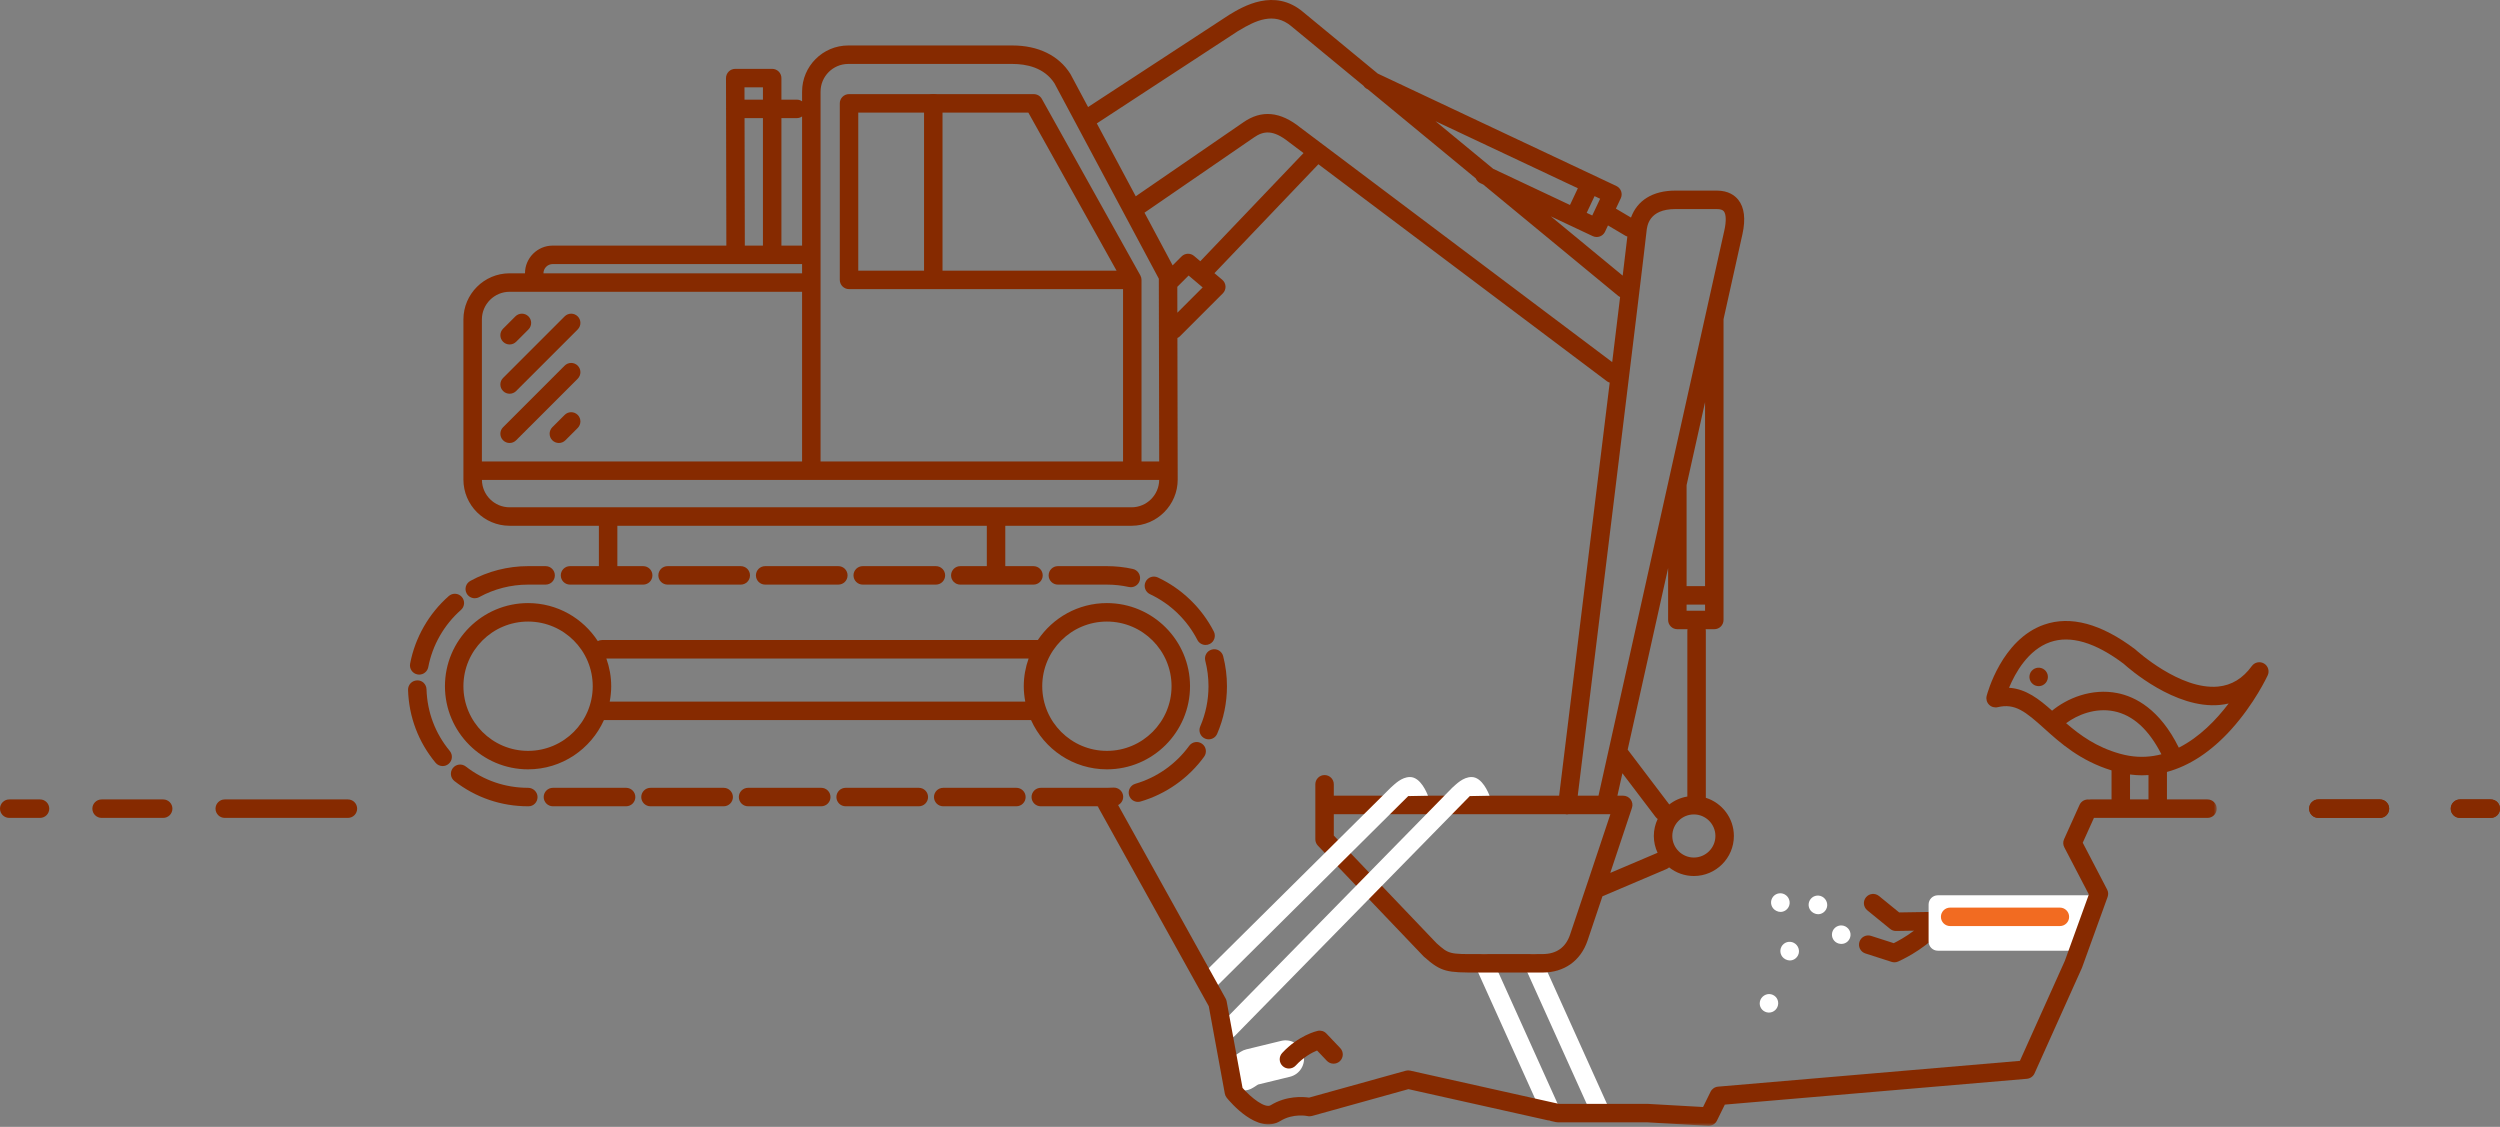 <?xml version="1.0" encoding="UTF-8" standalone="no"?>
<svg width="406px" height="183px" viewBox="0 0 406 183" version="1.1" xmlns="http://www.w3.org/2000/svg" xmlns:xlink="http://www.w3.org/1999/xlink">
    <rect x="0" y="0" width="406" height="183" fill="#808080" stroke="none"/>
    <!-- Generator: Sketch 39.1 (31720) - http://www.bohemiancoding.com/sketch -->
    <title>Group</title>
    <desc>Created with Sketch.</desc>
    <defs>
        <polygon id="path-1" points="183 55 183 0.48 0.852 0.48 0.852 55"></polygon>
    </defs>
    <g id="Page-1" stroke="none" stroke-width="1" fill="none" fill-rule="evenodd">
        <g id="Schadechecker" transform="translate(-484, -557)">
            <g id="Group" transform="translate(484, 557)">
                <g id="Page-1">
                    <path d="M201.899,177.109 C200.91,177.109 199.942,176.622 199.37,175.727 C198.476,174.332 198.883,172.476 200.278,171.583 L201.492,170.805 C201.771,170.627 202.078,170.495 202.4,170.417 L208.066,169.038 C209.673,168.647 211.297,169.633 211.69,171.243 C212.082,172.853 211.094,174.476 209.484,174.868 L204.306,176.129 L203.514,176.635 C203.013,176.956 202.453,177.109 201.899,177.109" id="Fill-1" fill="#FFFFFF"></path>
                    <path d="M259.858,180.453 L249.026,156.441" id="Fill-3" fill="#FFFFFF"></path>
                    <path d="M259.859,181.953 C259.287,181.953 258.741,181.625 258.491,181.07 L247.658,157.058 C247.317,156.303 247.653,155.415 248.409,155.074 C249.164,154.731 250.052,155.069 250.393,155.824 L261.225,179.836 C261.566,180.592 261.23,181.479 260.475,181.82 C260.275,181.911 260.065,181.953 259.859,181.953" id="Fill-5" fill="#FFFFFF"></path>
                    <path d="M251.858,180.453 L241.026,156.441" id="Fill-7" fill="#FFFFFF"></path>
                    <path d="M251.859,181.953 C251.287,181.953 250.741,181.625 250.491,181.07 L239.658,157.058 C239.317,156.303 239.653,155.415 240.409,155.074 C241.164,154.731 242.051,155.069 242.393,155.824 L253.225,179.836 C253.566,180.592 253.23,181.479 252.475,181.82 C252.275,181.911 252.065,181.953 251.859,181.953" id="Fill-9" fill="#FFFFFF"></path>
                    <polygon id="Fill-11" fill="#FFFFFF" points="297.608 152.202 297.742 152.159 297.607 152.197 300.475 151.32 299.05 151.791"></polygon>
                    <path d="M295.259,148.469 C295.032,148.469 294.802,148.415 294.584,148.301 C294.58,148.298 294.514,148.264 294.51,148.261 C293.78,147.869 293.506,146.96 293.897,146.231 C294.289,145.5 295.198,145.227 295.928,145.618 C296.655,146.008 296.962,146.929 296.575,147.658 C296.303,148.17 295.793,148.469 295.259,148.469" id="Fill-13" fill="#FFFFFF"></path>
                    <path d="M290.67,155.978 C290.443,155.978 290.213,155.924 289.995,155.81 C289.991,155.807 289.925,155.773 289.921,155.77 C289.191,155.378 288.917,154.469 289.308,153.74 C289.7,153.009 290.609,152.736 291.339,153.127 C292.066,153.517 292.373,154.438 291.986,155.167 C291.714,155.679 291.204,155.978 290.67,155.978" id="Fill-15" fill="#FFFFFF"></path>
                    <path d="M289.158,148.095 C288.93,148.095 288.7,148.041 288.483,147.927 C288.478,147.924 288.413,147.89 288.409,147.887 C287.678,147.495 287.404,146.586 287.796,145.857 C288.188,145.126 289.096,144.853 289.827,145.244 C290.553,145.634 290.861,146.555 290.474,147.284 C290.202,147.796 289.692,148.095 289.158,148.095" id="Fill-17" fill="#FFFFFF"></path>
                    <path d="M299.052,153.291 C299.02,153.291 298.987,153.29 298.954,153.288 L298.909,153.285 C298.082,153.231 297.455,152.519 297.509,151.691 C297.562,150.865 298.281,150.241 299.102,150.291 C299.929,150.345 300.578,151.06 300.525,151.886 C300.474,152.68 299.835,153.291 299.052,153.291" id="Fill-19" fill="#FFFFFF"></path>
                    <path d="M287.278,164.444 C287.259,164.444 287.241,164.444 287.223,164.443 C286.399,164.413 285.754,163.736 285.778,162.913 C285.802,162.085 286.504,161.435 287.322,161.432 C288.151,161.457 288.803,162.123 288.779,162.951 C288.778,162.959 288.778,162.991 288.777,162.998 C288.741,163.802 288.077,164.444 287.278,164.444" id="Fill-21" fill="#FFFFFF"></path>
                    <path d="M209.322,173.529 C208.959,173.529 208.595,173.398 208.307,173.133 C207.697,172.572 207.658,171.623 208.219,171.013 C210.879,168.123 213.87,167.438 213.996,167.411 C214.509,167.298 215.044,167.461 215.405,167.842 L217.655,170.209 C218.226,170.808 218.202,171.758 217.602,172.329 C217.001,172.899 216.052,172.876 215.482,172.275 L213.889,170.601 C213.07,170.939 211.702,171.658 210.426,173.045 C210.131,173.366 209.727,173.529 209.322,173.529" id="Fill-23" fill="#862A00"></path>
                    <path d="M315.55,149.566 C315.537,148.747 314.868,148.09 314.05,148.09 L314.026,148.09 L308.424,148.18 L305.144,145.508 C304.503,144.986 303.558,145.082 303.034,145.724 C302.511,146.367 302.607,147.311 303.25,147.835 L306.954,150.852 C307.221,151.07 307.556,151.189 307.901,151.189 L307.925,151.189 L310.826,151.143 C309.544,152.116 308.233,152.827 307.544,153.17 L303.859,151.986 C303.072,151.729 302.226,152.167 301.972,152.955 C301.718,153.744 302.153,154.588 302.941,154.841 L307.191,156.208 C307.341,156.256 307.495,156.28 307.65,156.28 C307.854,156.28 308.058,156.238 308.249,156.155 C308.408,156.086 312.194,154.42 314.75,151.642 C315.016,151.353 315.136,150.988 315.136,150.624 C315.397,150.349 315.557,149.976 315.55,149.566" id="Fill-25" fill="#862A00"></path>
                    <polygon id="Fill-27" fill="#FFFFFF" points="314.704 146.894 339.525 146.894 336.525 152.894 314.704 152.894"></polygon>
                    <path d="M336.525,154.394 L314.704,154.394 C313.875,154.394 313.204,153.722 313.204,152.894 L313.204,146.894 C313.204,146.066 313.875,145.394 314.704,145.394 L339.525,145.394 C340.045,145.394 340.527,145.665 340.801,146.106 C341.074,146.548 341.099,147.101 340.867,147.565 L337.867,153.565 C337.612,154.073 337.093,154.394 336.525,154.394" id="Fill-29" fill="#FFFFFF"></path>
                    <path d="M334.525,148.894 L316.704,148.894" id="Fill-31" fill="#742F00"></path>
                    <path d="M334.525,150.394 L316.704,150.394 C315.875,150.394 315.204,149.722 315.204,148.894 C315.204,148.066 315.875,147.394 316.704,147.394 L334.525,147.394 C335.354,147.394 336.025,148.066 336.025,148.894 C336.025,149.722 335.354,150.394 334.525,150.394" id="Fill-33" fill="#F26B21"></path>
                    <path d="M404.5,132.827 L399.5,132.827 C398.671,132.827 398,132.155 398,131.327 C398,130.499 398.671,129.827 399.5,129.827 L404.5,129.827 C405.329,129.827 406,130.499 406,131.327 C406,132.155 405.329,132.827 404.5,132.827" id="Fill-35" fill="#862A00"></path>
                    <path d="M386.5,132.827 L376.5,132.827 C375.671,132.827 375,132.155 375,131.327 C375,130.499 375.671,129.827 376.5,129.827 L386.5,129.827 C387.329,129.827 388,130.499 388,131.327 C388,132.155 387.329,132.827 386.5,132.827" id="Fill-37" fill="#862A00"></path>
                    <path d="M151.565,46.135 C150.736,46.135 150.065,45.463 150.065,44.635 L150.065,16.785 C150.065,15.957 150.736,15.285 151.565,15.285 C152.393,15.285 153.065,15.957 153.065,16.785 L153.065,44.635 C153.065,45.463 152.393,46.135 151.565,46.135" id="Fill-39" fill="#862A00"></path>
                    <path d="M67.797,109.53 C67.892,109.548 67.986,109.556 68.079,109.556 C68.785,109.556 69.414,109.055 69.551,108.337 C70.23,104.767 72.115,101.47 74.859,99.053 C75.481,98.506 75.541,97.557 74.993,96.936 C74.446,96.315 73.498,96.255 72.877,96.801 C69.634,99.657 67.406,103.554 66.604,107.776 C66.449,108.59 66.983,109.375 67.797,109.53" id="Fill-41" fill="#862A00"></path>
                    <path d="M73.041,121.954 C70.684,119.105 69.379,115.647 69.267,111.951 C69.243,111.123 68.561,110.436 67.722,110.498 C66.894,110.522 66.243,111.215 66.269,112.043 C66.4,116.411 67.944,120.5 70.73,123.866 C71.026,124.225 71.456,124.41 71.886,124.41 C72.224,124.41 72.562,124.297 72.843,124.065 C73.481,123.537 73.57,122.592 73.041,121.954" id="Fill-43" fill="#862A00"></path>
                    <path d="M194.453,103.926 C194.719,104.444 195.245,104.741 195.789,104.741 C196.019,104.741 196.253,104.689 196.472,104.576 C197.209,104.198 197.501,103.294 197.123,102.557 C195.158,98.724 191.929,95.607 188.031,93.778 C187.281,93.427 186.388,93.75 186.036,94.499 C185.684,95.249 186.007,96.142 186.757,96.494 C190.057,98.042 192.79,100.681 194.453,103.926" id="Fill-45" fill="#862A00"></path>
                    <path d="M85.76,127.941 C82.057,127.941 78.559,126.744 75.645,124.477 C74.989,123.968 74.048,124.087 73.54,124.741 C73.031,125.395 73.149,126.337 73.803,126.846 C77.249,129.525 81.384,130.941 85.76,130.941 L85.834,130.941 C86.662,130.941 87.297,130.269 87.297,129.441 C87.297,128.613 86.589,127.941 85.76,127.941" id="Fill-47" fill="#862A00"></path>
                    <path d="M151.991,94.941 C152.82,94.941 153.491,94.269 153.491,93.441 C153.491,92.613 152.82,91.941 151.991,91.941 L140.107,91.941 C139.278,91.941 138.607,92.613 138.607,93.441 C138.607,94.269 139.278,94.941 140.107,94.941 L151.991,94.941 Z" id="Fill-49" fill="#862A00"></path>
                    <path d="M101.679,127.941 L89.795,127.941 C88.966,127.941 88.295,128.613 88.295,129.441 C88.295,130.269 88.966,130.941 89.795,130.941 L101.679,130.941 C102.508,130.941 103.179,130.269 103.179,129.441 C103.179,128.613 102.508,127.941 101.679,127.941" id="Fill-51" fill="#862A00"></path>
                    <path d="M120.3,94.941 C121.129,94.941 121.8,94.269 121.8,93.441 C121.8,92.613 121.129,91.941 120.3,91.941 L108.416,91.941 C107.587,91.941 106.916,92.613 106.916,93.441 C106.916,94.269 107.587,94.941 108.416,94.941 L120.3,94.941 Z" id="Fill-53" fill="#862A00"></path>
                    <path d="M136.145,94.941 C136.975,94.941 137.645,94.269 137.645,93.441 C137.645,92.613 136.975,91.941 136.145,91.941 L124.261,91.941 C123.433,91.941 122.761,92.613 122.761,93.441 C122.761,94.269 123.433,94.941 124.261,94.941 L136.145,94.941 Z" id="Fill-55" fill="#862A00"></path>
                    <path d="M77.103,97.156 C77.347,97.156 77.594,97.096 77.823,96.97 C80.239,95.643 82.983,94.941 85.76,94.941 L88.609,94.941 C89.438,94.941 90.109,94.269 90.109,93.441 C90.109,92.613 89.438,91.941 88.609,91.941 L85.76,91.941 C82.478,91.941 79.236,92.771 76.379,94.342 C75.653,94.741 75.388,95.653 75.787,96.379 C76.059,96.876 76.573,97.156 77.103,97.156" id="Fill-57" fill="#862A00"></path>
                    <path d="M171.798,94.941 L179.759,94.941 C180.964,94.941 182.164,95.071 183.327,95.328 C183.436,95.352 183.545,95.363 183.652,95.363 C184.34,95.363 184.961,94.886 185.115,94.186 C185.294,93.377 184.783,92.577 183.974,92.398 C182.599,92.094 181.181,91.941 179.759,91.941 L171.798,91.941 C170.969,91.941 170.298,92.613 170.298,93.441 C170.298,94.269 170.969,94.941 171.798,94.941" id="Fill-59" fill="#862A00"></path>
                    <path d="M180.815,127.908 C180.464,127.929 180.112,127.94 179.76,127.941 L169.024,127.941 C168.195,127.941 167.524,128.613 167.524,129.441 C167.524,130.269 168.195,130.941 169.024,130.941 L179.763,130.941 C180.179,130.94 180.59,130.928 181,130.902 C181.827,130.851 182.456,130.139 182.404,129.312 C182.353,128.485 181.63,127.865 180.815,127.908" id="Fill-61" fill="#862A00"></path>
                    <path d="M117.525,127.941 L105.641,127.941 C104.812,127.941 104.141,128.613 104.141,129.441 C104.141,130.269 104.812,130.941 105.641,130.941 L117.525,130.941 C118.354,130.941 119.025,130.269 119.025,129.441 C119.025,128.613 118.354,127.941 117.525,127.941" id="Fill-63" fill="#862A00"></path>
                    <path d="M196.816,105.484 C196.014,105.69 195.531,106.508 195.738,107.31 C196.084,108.651 196.259,110.041 196.259,111.441 C196.259,113.711 195.807,115.909 194.916,117.974 C194.587,118.735 194.938,119.618 195.699,119.946 C195.892,120.03 196.094,120.069 196.293,120.069 C196.873,120.069 197.425,119.73 197.67,119.164 C198.725,116.72 199.259,114.123 199.259,111.441 C199.259,109.788 199.051,108.146 198.643,106.562 C198.436,105.759 197.616,105.27 196.816,105.484" id="Fill-65" fill="#862A00"></path>
                    <path d="M195.218,120.79 C194.547,120.303 193.609,120.453 193.123,121.123 C190.976,124.081 187.871,126.27 184.381,127.286 C183.586,127.518 183.129,128.351 183.36,129.145 C183.551,129.802 184.15,130.227 184.8,130.227 C184.939,130.227 185.08,130.207 185.22,130.167 C189.345,128.966 193.015,126.38 195.551,122.885 C196.038,122.215 195.889,121.276 195.218,120.79" id="Fill-67" fill="#862A00"></path>
                    <path d="M165.062,127.941 L153.178,127.941 C152.349,127.941 151.678,128.613 151.678,129.441 C151.678,130.269 152.349,130.941 153.178,130.941 L165.062,130.941 C165.891,130.941 166.562,130.269 166.562,129.441 C166.562,128.613 165.891,127.941 165.062,127.941" id="Fill-69" fill="#862A00"></path>
                    <path d="M133.371,127.941 L121.487,127.941 C120.658,127.941 119.987,128.613 119.987,129.441 C119.987,130.269 120.658,130.941 121.487,130.941 L133.371,130.941 C134.2,130.941 134.871,130.269 134.871,129.441 C134.871,128.613 134.2,127.941 133.371,127.941" id="Fill-71" fill="#862A00"></path>
                    <path d="M149.216,127.941 L137.332,127.941 C136.503,127.941 135.832,128.613 135.832,129.441 C135.832,130.269 136.503,130.941 137.332,130.941 L149.216,130.941 C150.045,130.941 150.716,130.269 150.716,129.441 C150.716,128.613 150.045,127.941 149.216,127.941" id="Fill-73" fill="#862A00"></path>
                    <path d="M85.76,100.941 C91.55,100.941 96.26,105.651 96.26,111.441 C96.26,117.231 91.55,121.941 85.76,121.941 C79.97,121.941 75.26,117.231 75.26,111.441 C75.26,105.651 79.97,100.941 85.76,100.941 L85.76,100.941 Z M167.048,106.941 C166.547,108.351 166.26,109.861 166.26,111.441 C166.26,112.296 166.349,113.13 166.502,113.941 L99.018,113.941 C99.171,113.13 99.26,112.296 99.26,111.441 C99.26,109.861 98.973,108.351 98.472,106.941 L167.048,106.941 Z M179.76,100.941 C185.55,100.941 190.26,105.651 190.26,111.441 C190.26,117.231 185.55,121.941 179.76,121.941 C173.97,121.941 169.26,117.231 169.26,111.441 C169.26,105.651 173.97,100.941 179.76,100.941 L179.76,100.941 Z M85.76,124.941 C91.244,124.941 95.966,121.649 98.077,116.941 L167.443,116.941 C169.554,121.649 174.276,124.941 179.76,124.941 C187.204,124.941 193.26,118.885 193.26,111.441 C193.26,103.997 187.204,97.941 179.76,97.941 C175.09,97.941 170.967,100.326 168.543,103.941 L97.76,103.941 C97.514,103.941 97.285,104.006 97.081,104.111 C94.672,100.403 90.501,97.941 85.76,97.941 C78.316,97.941 72.26,103.997 72.26,111.441 C72.26,118.885 78.316,124.941 85.76,124.941 L85.76,124.941 Z" id="Fill-75" fill="#862A00"></path>
                    <path d="M91.699,51.381 L81.699,61.381 C81.113,61.967 81.113,62.916 81.699,63.502 C81.992,63.795 82.376,63.942 82.76,63.942 C83.143,63.942 83.527,63.795 83.82,63.502 L93.82,53.502 C94.406,52.916 94.406,51.967 93.82,51.381 C93.234,50.795 92.285,50.795 91.699,51.381" id="Fill-77" fill="#862A00"></path>
                    <path d="M91.699,59.381 L81.699,69.381 C81.113,69.967 81.113,70.916 81.699,71.502 C81.992,71.795 82.376,71.942 82.76,71.942 C83.143,71.942 83.527,71.795 83.82,71.502 L93.82,61.502 C94.406,60.916 94.406,59.967 93.82,59.381 C93.234,58.795 92.285,58.795 91.699,59.381" id="Fill-79" fill="#862A00"></path>
                    <path d="M82.76,55.941 C83.144,55.941 83.528,55.795 83.821,55.502 L85.821,53.502 C86.406,52.916 86.406,51.966 85.821,51.38 C85.235,50.795 84.285,50.795 83.699,51.38 L81.699,53.38 C81.114,53.966 81.114,54.916 81.699,55.502 C81.992,55.795 82.376,55.941 82.76,55.941" id="Fill-81" fill="#862A00"></path>
                    <path d="M91.699,67.381 L89.699,69.381 C89.113,69.967 89.113,70.916 89.699,71.502 C89.992,71.795 90.376,71.942 90.76,71.942 C91.143,71.942 91.527,71.795 91.82,71.502 L93.82,69.502 C94.406,68.916 94.406,67.967 93.82,67.381 C93.234,66.795 92.285,66.795 91.699,67.381" id="Fill-83" fill="#862A00"></path>
                    <path d="M280.045,37.37 C279.375,40.429 261.668,119.911 259.594,129.221 L256.226,129.221 C257.797,116.426 267.044,41.083 267.393,37.602 C267.483,36.7 267.757,33.953 272.082,33.953 L278.806,33.953 C279.371,33.953 279.755,34.074 279.948,34.313 C280.325,34.783 280.362,35.926 280.045,37.37 L280.045,37.37 Z M278.582,135.764 C278.582,137.693 277.011,139.264 275.082,139.264 C273.152,139.264 271.582,137.693 271.582,135.764 C271.582,133.834 273.152,132.264 275.082,132.264 C277.011,132.264 278.582,133.834 278.582,135.764 L278.582,135.764 Z M273.902,99.183 L276.902,99.183 L276.902,98.183 L273.902,98.183 L273.902,99.183 Z M273.902,95.183 L273.902,78.785 L273.902,78.785 C274.933,74.155 275.946,69.605 276.902,65.313 L276.902,95.183 L273.902,95.183 Z M264.334,121.741 C265.944,114.511 268.349,103.717 270.902,92.254 L270.902,100.683 C270.902,101.512 271.573,102.183 272.402,102.183 L274.051,102.183 C274.036,102.268 274.025,102.353 274.025,102.441 L274.025,129.357 C272.93,129.537 271.928,129.989 271.09,130.645 L264.334,121.741 Z M269.19,138.491 L261.509,141.758 C263.287,136.435 265.001,131.29 265.032,131.194 C265.185,130.737 265.107,130.234 264.826,129.844 C264.544,129.452 264.091,129.221 263.609,129.221 L262.667,129.221 C262.864,128.34 263.137,127.112 263.479,125.577 L268.874,132.686 C268.969,132.813 269.085,132.912 269.208,132.999 C268.81,133.839 268.582,134.774 268.582,135.764 C268.582,136.738 268.804,137.66 269.19,138.491 L269.19,138.491 Z M254.974,151.798 C254.26,153.884 252.755,154.941 250.5,154.941 L240.175,154.941 C235.332,154.97 235.279,154.942 233.296,153.177 L216.61,135.697 L216.61,132.221 L254.2,132.221 C254.248,132.231 254.293,132.247 254.342,132.253 C254.404,132.26 254.466,132.264 254.527,132.264 C254.608,132.264 254.681,132.233 254.759,132.221 L261.528,132.221 C259.951,136.954 256.008,148.776 254.974,151.798 L254.974,151.798 Z M211.194,20.73 C207.914,18.094 204.881,17.809 201.927,19.859 L184.444,31.876 L178.123,20.041 L200.969,5.099 L201.202,4.96 C203.845,3.362 206.9,1.86 209.732,4.276 L221.44,13.935 C221.586,14.156 221.788,14.343 222.045,14.465 L222.131,14.505 L239.663,28.968 C239.802,29.297 240.052,29.58 240.4,29.744 L240.874,29.967 L262.812,48.064 C262.902,48.139 263.006,48.181 263.106,48.231 C262.734,51.306 262.299,54.886 261.822,58.806 L211.194,20.73 Z M194.93,42.424 L193.914,41.564 C193.317,41.059 192.435,41.097 191.885,41.649 L190.438,43.096 L185.867,34.539 L203.631,22.328 C205.165,21.266 206.719,20.98 209.353,23.099 L211.694,24.859 L194.93,42.424 Z M191.204,50.785 L191.195,46.581 L193.03,44.746 L195.313,46.677 L191.204,50.785 Z M183.759,82.385 L82.759,82.385 C80.297,82.385 78.296,80.396 78.265,77.941 L188.253,77.941 C188.222,80.396 186.221,82.385 183.759,82.385 L183.759,82.385 Z M78.259,51.885 C78.259,49.403 80.278,47.385 82.759,47.385 L130.259,47.385 L130.259,74.941 L78.259,74.941 L78.259,51.885 Z M89.759,42.885 L130.259,42.885 L130.259,44.385 L88.259,44.385 C88.259,43.557 88.932,42.885 89.759,42.885 L89.759,42.885 Z M123.902,19.183 L123.902,39.885 L120.959,39.885 L120.915,19.183 L123.902,19.183 Z M123.902,14.183 L123.902,16.183 L120.909,16.183 L120.905,14.183 L123.902,14.183 Z M126.902,19.183 L129.402,19.183 C129.721,19.183 130.016,19.082 130.259,18.912 L130.259,39.885 L126.902,39.885 L126.902,19.183 Z M181.327,43.953 L139.382,43.953 L139.382,18.285 L167.002,18.285 L181.327,43.953 Z M133.259,45.885 L133.259,14.885 C133.259,12.403 135.278,10.385 137.759,10.385 L164.425,10.385 C166.622,10.385 169.584,10.934 171.252,13.545 L188.193,45.262 L188.253,74.941 L185.382,74.941 L185.382,45.453 C185.382,45.335 185.365,45.222 185.34,45.112 C185.333,45.084 185.323,45.057 185.314,45.03 C185.288,44.941 185.254,44.855 185.213,44.774 C185.204,44.757 185.201,44.738 185.192,44.722 L169.192,16.054 C168.927,15.579 168.426,15.285 167.882,15.285 L137.882,15.285 C137.054,15.285 136.382,15.957 136.382,16.785 L136.382,45.453 C136.382,46.281 137.054,46.953 137.882,46.953 L182.382,46.953 L182.382,74.941 L133.259,74.941 L133.259,45.885 Z M256.243,30.574 L254.964,33.288 L242.491,27.412 L233.122,19.683 L256.243,30.574 Z M258.957,31.853 L259.861,32.279 L258.583,34.993 L257.678,34.567 L258.957,31.853 Z M260.657,37.629 L261.138,36.609 L263.962,38.28 C264.064,38.341 264.173,38.381 264.282,38.415 C264.136,39.68 263.874,41.873 263.525,44.763 L251.866,35.145 L258.661,38.347 C258.868,38.443 259.085,38.489 259.299,38.489 C259.862,38.489 260.401,38.171 260.657,37.629 L260.657,37.629 Z M282.285,32.433 C281.742,31.758 280.698,30.953 278.806,30.953 L272.082,30.953 C268.406,30.953 265.888,32.537 264.873,35.333 L262.422,33.883 L263.214,32.201 C263.384,31.841 263.404,31.429 263.269,31.054 C263.134,30.68 262.857,30.374 262.497,30.204 L223.748,11.949 L211.659,1.977 C206.966,-2.025 201.84,1.07 199.651,2.391 L176.703,17.384 L173.872,12.082 C173.855,12.052 173.837,12.02 173.818,11.991 C171.952,9.02 168.616,7.385 164.425,7.385 L137.759,7.385 C133.624,7.385 130.259,10.749 130.259,14.885 L130.259,16.455 C130.016,16.285 129.721,16.183 129.402,16.183 L126.902,16.183 L126.902,12.683 C126.902,11.855 126.231,11.183 125.402,11.183 L119.402,11.183 C119.003,11.183 118.622,11.342 118.34,11.624 C118.059,11.906 117.901,12.288 117.902,12.686 L117.912,17.581 C117.91,17.616 117.902,17.649 117.902,17.683 C117.902,17.72 117.91,17.754 117.913,17.79 L117.959,39.885 L89.759,39.885 C87.278,39.885 85.259,41.903 85.259,44.385 L82.759,44.385 C78.624,44.385 75.259,47.749 75.259,51.885 L75.259,76.441 L75.259,76.441 L75.259,76.442 L75.259,77.885 C75.259,82.02 78.623,85.385 82.759,85.385 L97.259,85.385 L97.259,91.941 L92.57,91.941 C91.741,91.941 91.07,92.613 91.07,93.441 C91.07,94.269 91.741,94.941 92.57,94.941 L104.454,94.941 C105.282,94.941 105.954,94.269 105.954,93.441 C105.954,92.613 105.282,91.941 104.454,91.941 L100.259,91.941 L100.259,85.385 L160.259,85.385 L160.259,91.941 L155.952,91.941 C155.124,91.941 154.452,92.613 154.452,93.441 C154.452,94.269 155.124,94.941 155.952,94.941 L167.837,94.941 C168.665,94.941 169.337,94.269 169.337,93.441 C169.337,92.613 168.665,91.941 167.837,91.941 L163.259,91.941 L163.259,85.385 L183.759,85.385 C187.895,85.385 191.259,82.02 191.259,77.882 L191.256,76.47 C191.256,76.46 191.259,76.451 191.259,76.441 C191.259,76.431 191.256,76.422 191.256,76.412 L191.212,54.893 C191.344,54.824 191.476,54.755 191.587,54.644 L198.587,47.644 C198.884,47.348 199.043,46.94 199.025,46.521 C199.008,46.102 198.816,45.71 198.495,45.438 L197.225,44.364 L214.107,26.674 L260.956,61.909 C261.099,62.016 261.255,62.09 261.416,62.14 C258.407,86.825 254.098,121.934 253.203,129.221 L216.61,129.221 L216.61,127.37 C216.61,126.542 215.939,125.87 215.11,125.87 C214.281,125.87 213.61,126.542 213.61,127.37 L213.61,136.298 C213.61,136.683 213.758,137.055 214.025,137.334 L231.169,155.293 C231.196,155.322 231.226,155.35 231.256,155.377 C234.102,157.911 235.036,157.941 239.992,157.941 L240.175,157.941 L250.5,157.941 C254.022,157.941 256.688,156.056 257.813,152.768 C258.244,151.507 259.18,148.72 260.239,145.557 L270.655,141.127 C270.81,141.061 270.943,140.968 271.062,140.862 C272.169,141.737 273.564,142.264 275.082,142.264 C278.666,142.264 281.582,139.348 281.582,135.764 C281.582,132.856 279.663,130.389 277.025,129.561 L277.025,102.441 C277.025,102.353 277.014,102.268 276.999,102.183 L278.402,102.183 C279.231,102.183 279.902,101.512 279.902,100.683 L279.902,51.885 C279.902,51.874 279.899,51.863 279.899,51.852 C281.625,44.095 282.811,38.762 282.976,38.013 C283.515,35.55 283.283,33.673 282.285,32.433 L282.285,32.433 Z" id="Fill-85" fill="#862A00"></path>
                    <path d="M404.5,132.827 L399.5,132.827 C398.671,132.827 398,132.155 398,131.327 C398,130.499 398.671,129.827 399.5,129.827 L404.5,129.827 C405.329,129.827 406,130.499 406,131.327 C406,132.155 405.329,132.827 404.5,132.827" id="Fill-87" fill="#862A00"></path>
                    <path d="M386.5,132.827 L376.5,132.827 C375.671,132.827 375,132.155 375,131.327 C375,130.499 375.671,129.827 376.5,129.827 L386.5,129.827 C387.329,129.827 388,130.499 388,131.327 C388,132.155 387.329,132.827 386.5,132.827" id="Fill-89" fill="#862A00"></path>
                    <path d="M56.5,129.827 L36.5,129.827 C35.671,129.827 35,130.499 35,131.327 C35,132.155 35.671,132.827 36.5,132.827 L56.5,132.827 C57.329,132.827 58,132.155 58,131.327 C58,130.499 57.329,129.827 56.5,129.827" id="Fill-91" fill="#862A00"></path>
                    <path d="M26.5,129.827 L16.5,129.827 C15.671,129.827 15,130.499 15,131.327 C15,132.155 15.671,132.827 16.5,132.827 L26.5,132.827 C27.329,132.827 28,132.155 28,131.327 C28,130.499 27.329,129.827 26.5,129.827" id="Fill-93" fill="#862A00"></path>
                    <path d="M6.5,129.827 L1.5,129.827 C0.671,129.827 0,130.499 0,131.327 C0,132.155 0.671,132.827 1.5,132.827 L6.5,132.827 C7.329,132.827 8,132.155 8,131.327 C8,130.499 7.329,129.827 6.5,129.827" id="Fill-95" fill="#862A00"></path>
                    <path d="M353.837,121.418 C350.748,115.141 346.736,113.14 343.912,112.568 C339.64,111.703 335.66,113.437 333.256,115.416 C331.139,113.532 329.027,111.873 326.267,111.693 C327.26,109.303 329.343,105.537 332.939,104.28 C336.229,103.128 340.245,104.31 344.876,107.791 C345.679,108.522 353.245,115.183 360.503,114.484 C360.993,114.437 361.469,114.358 361.933,114.248 C359.953,116.864 357.208,119.726 353.837,121.418 M345.783,122.741 C345.283,122.658 344.776,122.545 344.276,122.404 C340.424,121.322 337.78,119.381 335.539,117.445 C337.368,116.087 340.288,114.891 343.316,115.509 C346.398,116.133 348.983,118.491 351.012,122.496 C349.381,122.92 347.636,123.047 345.783,122.741 M367.673,107.752 C367.01,107.361 366.155,107.538 365.702,108.16 C364.219,110.191 362.427,111.283 360.221,111.498 C354.046,112.094 346.926,105.601 346.855,105.536 C346.818,105.502 346.779,105.47 346.74,105.439 C341.234,101.284 336.258,99.937 331.949,101.448 C325.06,103.856 322.73,112.64 322.634,113.013 C322.503,113.522 322.649,114.063 323.017,114.438 C323.387,114.814 323.927,114.967 324.437,114.845 C327.239,114.173 328.961,115.577 332.01,118.329 C334.6,120.666 337.82,123.541 342.914,125.112 L342.914,131.104 C342.914,131.932 343.585,132.604 344.414,132.604 C345.243,132.604 345.914,131.932 345.914,131.104 L345.914,125.777 C346.56,125.858 347.205,125.912 347.848,125.912 C348.204,125.912 348.559,125.896 348.914,125.872 L348.914,131.104 C348.914,131.932 349.585,132.604 350.414,132.604 C351.243,132.604 351.914,131.932 351.914,131.104 L351.914,125.362 C355.573,124.374 359.103,122.058 362.345,118.467 C366.13,114.275 368.189,109.859 368.275,109.674 C368.598,108.973 368.338,108.142 367.673,107.752" id="Fill-97" fill="#862A00"></path>
                    <path d="M330.144,108.758 C329.498,109.273 329.389,110.217 329.906,110.865 C330.42,111.514 331.365,111.621 332.011,111.107 C332.662,110.59 332.769,109.648 332.252,108.998 C331.738,108.35 330.794,108.242 330.144,108.758" id="Fill-99" fill="#862A00"></path>
                    <path d="M238.695,129.285 L200.554,168.21 C200.261,168.509 199.872,168.659 199.483,168.659 C199.104,168.659 198.725,168.517 198.433,168.23 C197.842,167.65 197.832,166.7 198.412,166.108 L235.847,127.925 C236.478,127.37 237.588,126.191 238.983,126.191 C240.713,126.191 241.721,128.774 241.908,129.219 L238.695,129.285 Z" id="Fill-101" fill="#FFFFFF"></path>
                    <path d="M228.695,129.285 L197.554,160.21 C197.261,160.509 196.872,160.659 196.483,160.659 C196.104,160.659 195.725,160.516 195.433,160.23 C194.842,159.65 194.832,158.7 195.412,158.108 L225.847,127.925 C226.478,127.37 227.588,126.191 228.983,126.191 C230.713,126.191 231.721,128.774 231.908,129.219 L228.695,129.285 Z" id="Fill-103" fill="#FFFFFF"></path>
                    <g id="Group-107" transform="translate(177, 127.832)">
                        <mask id="mask-2" fill="white">
                            <use xlink:href="#path-1"></use>
                        </mask>
                        <g id="Clip-106"></g>
                        <path d="M181.5,1.995 L162.5,1.995 C162.428,1.995 162.359,2.006 162.29,2.016 C161.648,1.928 160.996,2.258 160.717,2.879 L158.204,8.458 C158.015,8.877 158.029,9.359 158.242,9.767 L162.231,17.427 L158.326,28.22 L151.032,44.451 L102.013,48.639 C101.489,48.683 101.026,48.999 100.794,49.471 L99.576,51.946 L90.527,51.433 L76.157,51.433 L52.019,46.036 C51.777,45.98 51.527,45.988 51.29,46.055 L35.593,50.419 C34.582,50.272 31.909,50.087 29.359,51.656 C28.461,52.211 26.189,50.46 24.789,48.841 L22.209,34.792 C22.18,34.632 22.125,34.478 22.047,34.337 L3.666,1.257 C3.266,0.531 2.355,0.265 1.629,0.667 C0.903,1.066 0.639,1.978 1.038,2.704 L19.303,35.574 L21.91,49.77 C21.955,50.016 22.061,50.246 22.217,50.44 C22.72,51.064 27.241,56.484 30.933,54.211 C33.016,52.928 35.314,53.411 35.328,53.416 C35.573,53.474 35.829,53.468 36.071,53.4 L51.731,49.046 L75.664,54.397 C75.771,54.422 75.881,54.433 75.991,54.433 L90.442,54.432 L100.398,54.998 C100.427,54.999 100.456,55 100.484,55 C101.053,55 101.576,54.677 101.829,54.162 L103.112,51.556 L152.167,47.365 C152.709,47.319 153.184,46.982 153.407,46.486 L161.085,29.398 C161.101,29.363 161.115,29.329 161.128,29.294 L165.277,17.828 C165.419,17.433 165.391,16.997 165.196,16.624 L161.238,9.026 L163.054,4.995 L181.5,4.995 C182.329,4.995 183,4.323 183,3.495 C183,2.667 182.329,1.995 181.5,1.995" id="Fill-105" fill="#862A00" mask="url(#mask-2)"></path>
                    </g>
                </g>
            </g>
        </g>
    </g>
</svg>